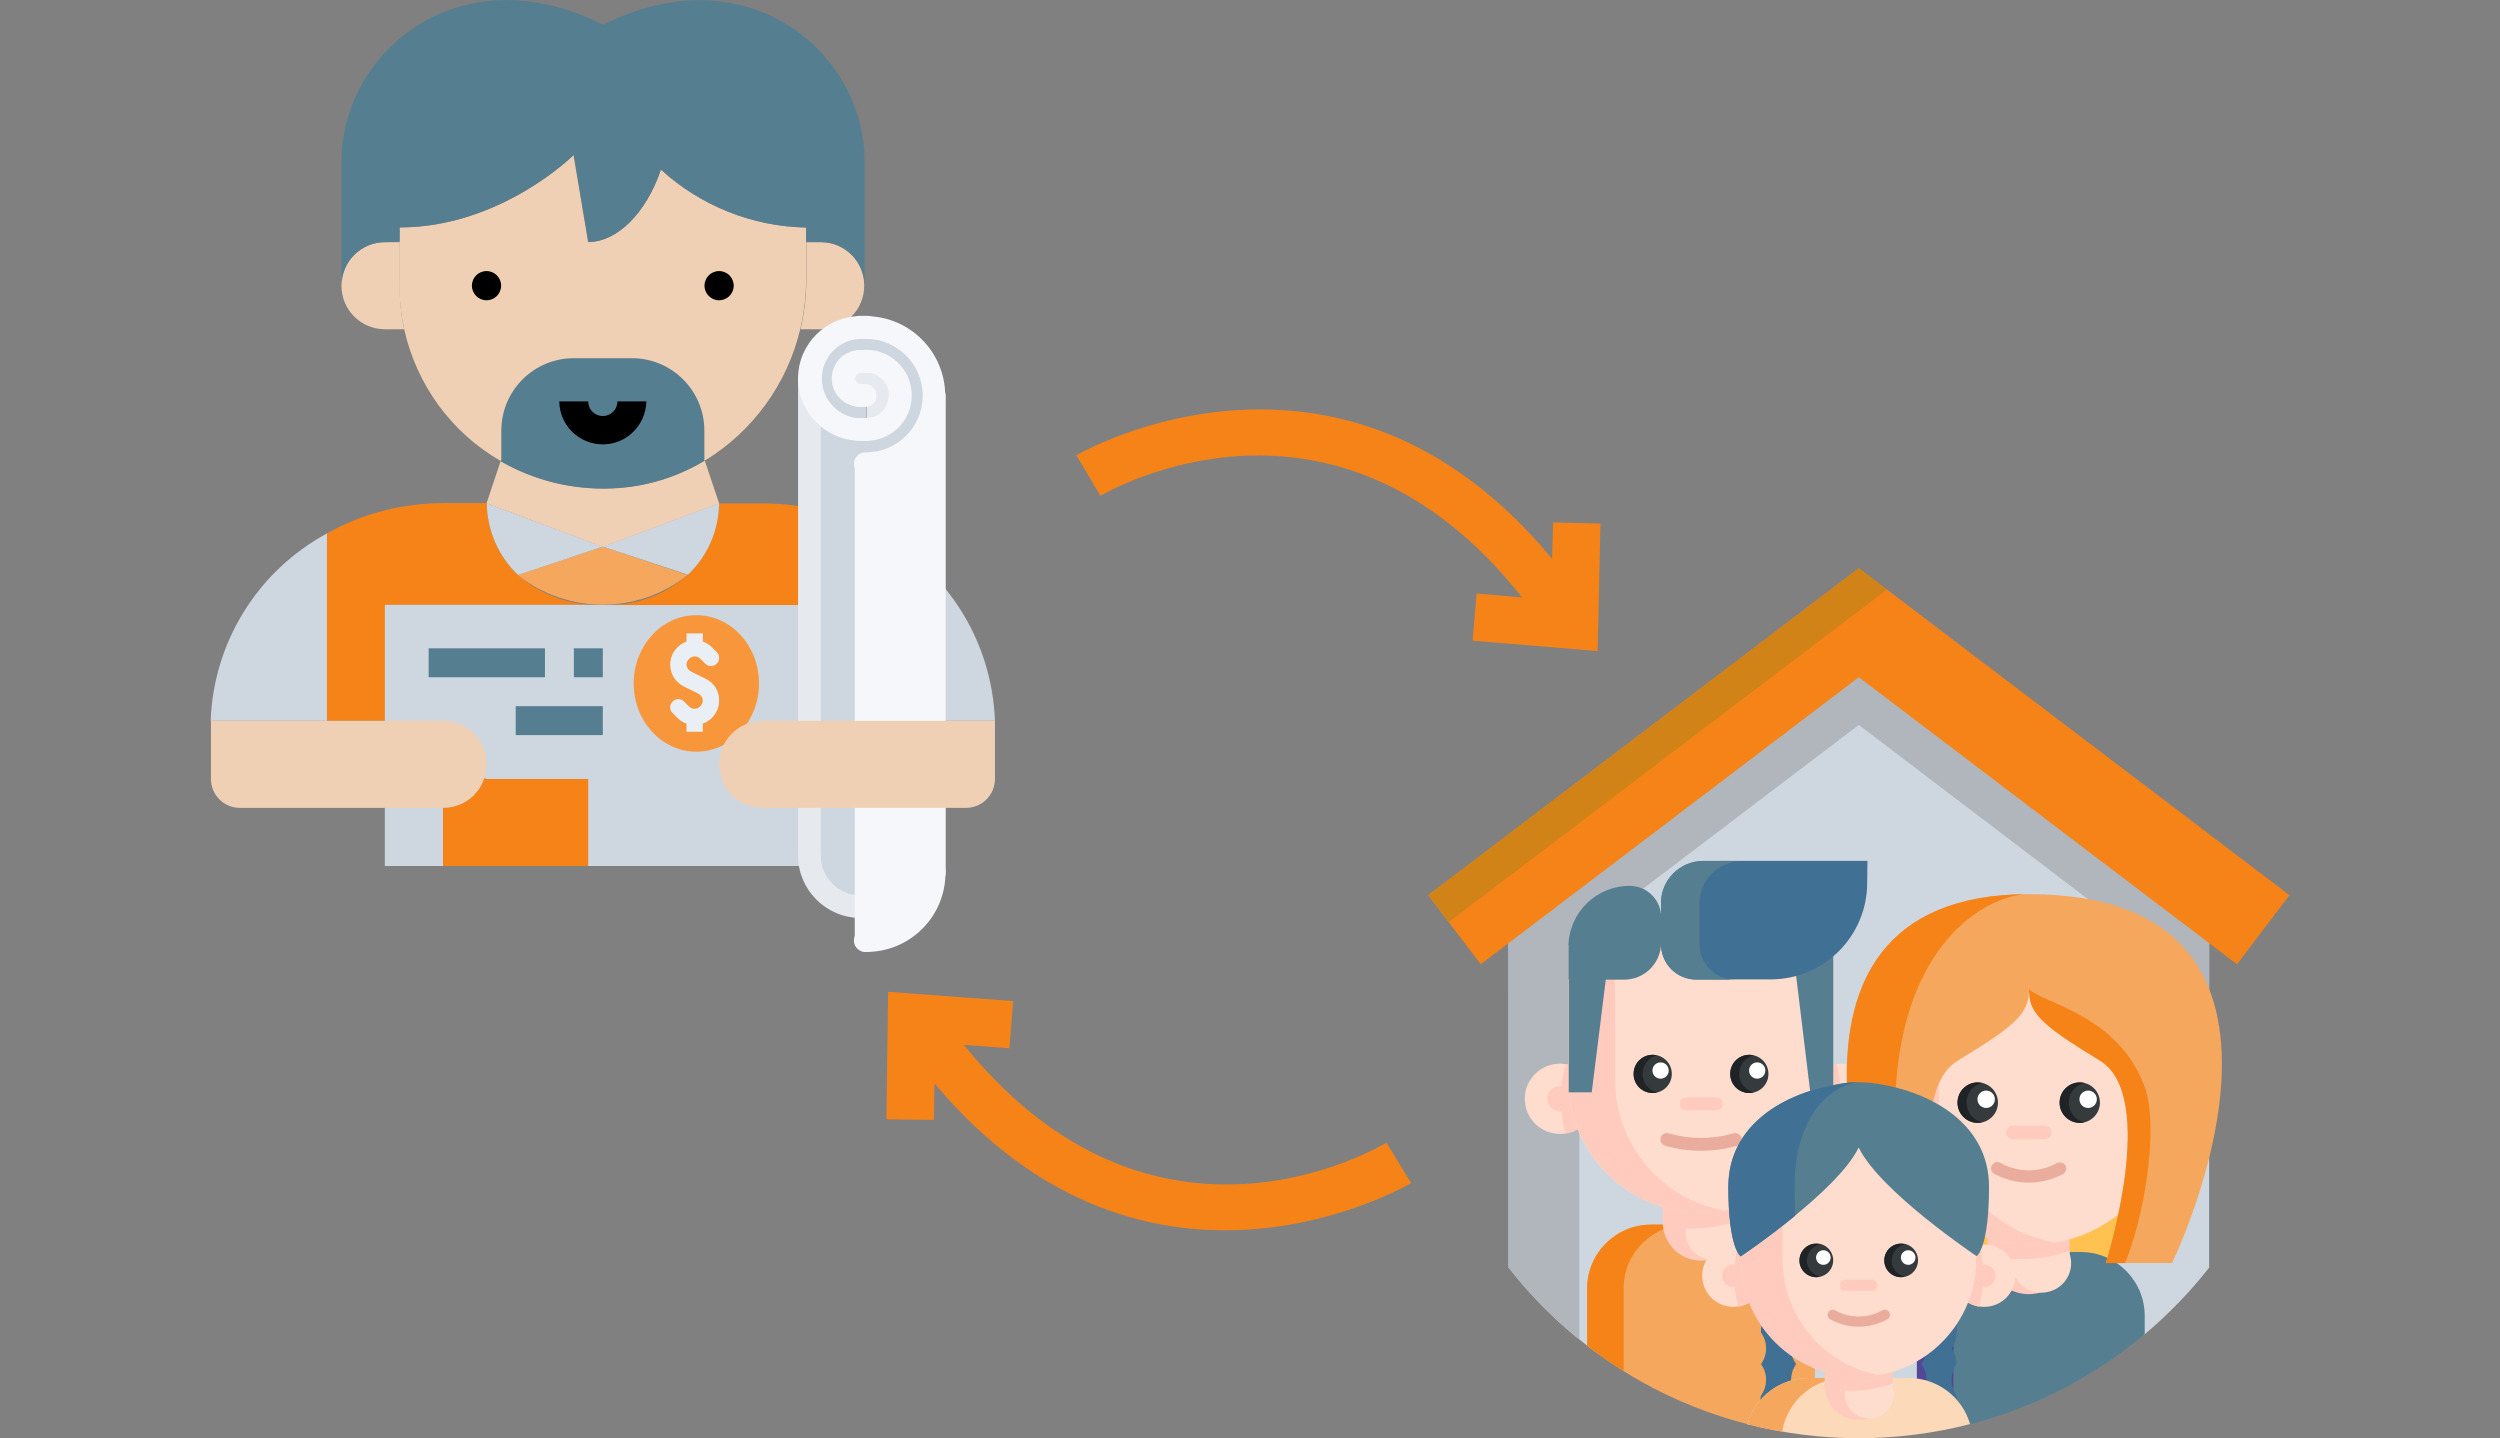 <?xml version="1.0" encoding="utf-8"?>
<!-- Generator: Adobe Illustrator 24.1.2, SVG Export Plug-In . SVG Version: 6.00 Build 0)  -->
<svg version="1.1" id="Livello_2" xmlns="http://www.w3.org/2000/svg" xmlns:xlink="http://www.w3.org/1999/xlink" x="0px" y="0px"
	 viewBox="0 0 890 512" style="enable-background:new 0 0 890 512;" xml:space="preserve">
<rect x="0" y="0" width="890" height="512" fill="#808080" stroke="none"/>
<style type="text/css">
	.st0{fill:#F58318;}
	.st1{fill:#CED6E0;}
	.st2{fill:#F0D0B4;}
	.st3{fill:#F5A75D;}
	.st4{fill:#557E91;}
	.st5{fill:#F7963A;}
	.st6{fill:#E9EFF4;}
	.st7{fill:#F5F7FA;}
	.st8{fill:#E6E9ED;}
	.st9{fill:#B1B6BC;}
	.st10{fill:#D18318;}
	.st11{fill:#FFCBBE;}
	.st12{fill:#FFDDCE;}
	.st13{fill:#EAAC9D;}
	.st14{fill:#353A3D;}
	.st15{fill:#FFFFFF;}
	.st16{fill:#202326;}
	.st17{fill:#407093;}
	.st18{fill:#FFC250;}
	.st19{fill:#524798;}
	.st20{fill:#FCD9B8;}
</style>
<g id="Group_146" transform="translate(0)">
	<g id="Group_108">
		<path id="Path_269" class="st0" d="M184.4,204.7c8.3,7.3,19.2,11.1,30.2,10.6h-77.5v41.3h-20.7v-66.7
			c12.6-7.1,26.9-10.8,41.4-10.8h15.5C173.4,188.8,177.4,198,184.4,204.7z"/>
		<path id="Path_270" class="st1" d="M137,215.3h155.1v93H137L137,215.3z"/>
		<path id="Path_271" class="st0" d="M244.8,204.7c7-6.7,11-15.9,11.1-25.5h15.5c14.5,0,28.7,3.7,41.4,10.8v66.7h-20.7v-41.3h-77.5
			C225.7,215.8,236.5,212,244.8,204.7z"/>
		<path id="Path_272" class="st1" d="M116.4,189.9v66.7H75C76,228.6,91.7,203.3,116.4,189.9z"/>
		<path id="Path_273" class="st1" d="M354.2,256.6h-41.4v-66.7C337.5,203.3,353.2,228.6,354.2,256.6z"/>
		<path id="Path_274" class="st2" d="M173.2,272.1c0,1.7-0.2,3.3-0.8,4.9c-0.7,2.3-2,4.4-3.7,6.1c-2.9,2.9-6.8,4.5-11,4.5H85.4
			c-5.7,0-10.3-4.6-10.3-10.3v-20.7h82.7C166.3,256.6,173.2,263.5,173.2,272.1C173.2,272.1,173.2,272.1,173.2,272.1z"/>
		<path id="Path_277" class="st0" d="M209.4,277.3v31h-51.7v-20.7c4.1,0,8.1-1.6,11-4.5c1.7-1.7,3-3.8,3.7-6.1l0.8,0.3L209.4,277.3z
			"/>
		<path id="Path_278" class="st3" d="M214.6,194.6l30.2,10.1c-17.7,14.1-42.8,14.1-60.5,0L214.6,194.6z"/>
		<path id="Path_279" class="st1" d="M214.6,194.6l41.4-15.5c-0.1,9.7-4.1,18.9-11.1,25.5L214.6,194.6z"/>
		<path id="Path_280" class="st1" d="M214.6,194.6l-30.2,10.1c-7-6.7-11-15.9-11.1-25.5L214.6,194.6z"/>
		<path id="Path_281" class="st2" d="M218.1,173.9c11.6-0.5,22.8-3.9,32.8-9.9l5.1,15.2l-41.4,15.5l-41.4-15.5l5-15
			C190.3,171.2,204.2,174.5,218.1,173.9z"/>
		<path id="Path_282" class="st4" d="M224.9,127.5c14.3,0,25.8,11.6,25.9,25.8v10.3l0.1,0.3c-9.9,6-21.2,9.4-32.8,9.9
			c-13.9,0.7-27.8-2.7-39.9-9.7l0.2-0.5v-10.3c0-14.3,11.6-25.8,25.9-25.8L224.9,127.5L224.9,127.5z"/>
		<g id="Group_107" transform="translate(11.461 13.611)">
			<path id="Path_283" class="st2" d="M280.7,72.6c8.6,0,15.5,6.9,15.5,15.5c0,8.6-6.9,15.5-15.5,15.5h-7.2
				c1.4-5.8,2.1-11.6,2.1-17.6V72.6H280.7z"/>
			<path id="Path_284" class="st2" d="M239.3,139.7c0-14.3-11.6-25.8-25.8-25.8h-20.7c-14.3,0-25.8,11.6-25.8,25.8V150l-0.2,0.5
				c-17.6-10.1-30-27.2-34.4-47c-1.1-5.1-1.7-10.3-1.7-15.5V67.4c36.2,0,62-25.8,62-25.8l5.2,31c10.3,0,20.7-10.3,25.9-25.8
				C238,59.7,256.3,67,275.5,67.4V86c0,5.9-0.7,11.8-2.1,17.6c-4.6,19.5-16.9,36.4-34,46.8l-0.1-0.3L239.3,139.7z"/>
			<path id="Path_285" class="st2" d="M132.4,103.6h-6.8c-8.6,0-15.5-6.9-15.5-15.5c0-8.6,6.9-15.5,15.5-15.5l0,0h5.2V88
				C130.8,93.3,131.3,98.5,132.4,103.6z"/>
		</g>
		<path id="Path_286" class="st4" d="M137.1,86.2c-8.6,0-15.5,6.9-15.5,15.5c0,0,0,0,0,0V57.2c0-38.1,41.4-74.3,93.1-48.4
			c51.7-25.8,93.1,10.3,93.1,48.4v44.5c0-8.5-6.9-15.5-15.5-15.5c0,0,0,0,0,0H287V81c-19.2-0.4-37.5-7.7-51.7-20.7
			c-5.2,15.5-15.6,25.8-25.8,25.8l-5.2-31c0,0-25.9,25.8-62,25.8v5.2L137.1,86.2z"/>
		<path id="Path_287" d="M214.6,148.1c-2.9,0-5.2-2.3-5.2-5.2h-10.3c0.1,8.6,7.2,15.4,15.7,15.3c8.4-0.1,15.1-6.9,15.3-15.3h-10.3
			C219.8,145.8,217.5,148.1,214.6,148.1z"/>
		<ellipse id="Ellipse_35" cx="173.2" cy="101.7" rx="5.2" ry="5.2"/>
		<ellipse id="Ellipse_36" cx="256" cy="101.7" rx="5.2" ry="5.2"/>
		<path id="Path_288" class="st4" d="M152.6,230.8h41.4v10.3h-41.4V230.8z"/>
		<path id="Path_289" class="st4" d="M204.3,230.8h10.3v10.3h-10.3V230.8z"/>
		<path id="Path_290" class="st4" d="M183.6,251.4h31v10.3h-31V251.4z"/>
		<ellipse id="Ellipse_54" class="st5" cx="247.9" cy="243.3" rx="22.3" ry="24.3"/>
		<path id="Path_349" class="st6" d="M251.3,241.7l-5.4-2.7c-0.9-0.5-1.5-1.4-1.5-2.4c0-0.8,0.4-1.6,1-2.1c1.1-1.1,2.8-1.1,3.9,0
			l1.8,1.8c1.2,1.1,3,1.1,4.1-0.1c1.1-1.1,1.1-2.9,0-4l-1.8-1.8c-0.9-0.9-2-1.6-3.2-2v-2.9h-5.8v2.9c-1.3,0.5-2.4,1.2-3.3,2.1
			c-1.6,1.6-2.5,3.8-2.5,6.1c0,3.3,1.8,6.2,4.7,7.7l5.4,2.7c0.9,0.5,1.5,1.4,1.5,2.4c0,0.8-0.4,1.6-1,2.1c-1.1,1.1-2.8,1.1-3.9,0
			l-1.8-1.8c-1.2-1.1-3-1.1-4.1,0.1c-1.1,1.1-1.1,2.9,0,4l1.8,1.8c0.9,0.9,2,1.6,3.2,2v2.9h5.8v-2.9c1.3-0.5,2.4-1.2,3.3-2.1
			c1.6-1.6,2.5-3.8,2.5-6.1C256.1,246.1,254.2,243.1,251.3,241.7z"/>
		<g id="Group_145" transform="translate(51.506 27.739)">
			<g id="Group_129" transform="translate(5.982 6.98)">
				<path id="Path_350" class="st7" d="M275.2,106.1v169.8c0,13.4-10.9,24.2-24.3,24.3V130.3C264.3,130.3,275.2,119.5,275.2,106.1z"
					/>
			</g>
			<g id="Group_130" transform="translate(3.988 3.989)">
				<path id="Path_351" class="st8" d="M252.9,96.9c6.7,0,12.1,5.4,12.2,12.1c0,6.7-5.4,12.1-12.1,12.1c0,0,0,0,0,0v-12.1h-2
					c-3.4-0.3-5.9-3.2-5.6-6.5c0.2-3,2.6-5.4,5.6-5.6H252.9z"/>
			</g>
			<g id="Group_131" transform="translate(0.997 0.998)">
				<path id="Path_352" class="st1" d="M268,112.1c0-6.7-5.4-12.1-12.1-12.1c0,0,0,0,0,0h-2c-3.4,0.3-5.9,3.2-5.6,6.5
					c0.2,3,2.6,5.4,5.6,5.6h2v12.1C262.6,124.2,268,118.8,268,112.1C268,112.1,268,112.1,268,112.1z M235.7,275.8V106
					c0-10,8.2-18.2,18.2-18.2h2c13.4,0,24.3,10.9,24.3,24.3c0,13.4-10.9,24.3-24.3,24.3V294h-2C243.8,294,235.7,285.9,235.7,275.8z"
					/>
			</g>
			<g id="Group_132" transform="translate(0 46.361)">
				<path id="Path_353" class="st8" d="M254.9,252.7c-12.3,0-22.3-10-22.3-22.2c0.2-2.2,2.1-3.9,4.4-3.7c2,0.2,3.6,1.7,3.7,3.7
					c0,7.8,6.3,14.1,14.2,14.2c2.2,0.2,3.9,2.1,3.7,4.4C258.5,250.9,256.9,252.5,254.9,252.7L254.9,252.7z"/>
			</g>
			<g id="Group_133" transform="translate(0 4.487)">
				<path id="Path_354" class="st8" d="M236.7,276.3c-2.2,0-4.1-1.8-4.1-4.1V102.5c0.2-2.2,2.1-3.9,4.4-3.7c2,0.2,3.6,1.7,3.7,3.7
					v169.8C240.7,274.5,238.9,276.3,236.7,276.3z"/>
			</g>
			<g id="Group_134" transform="translate(4.985)">
				<path id="Path_355" class="st7" d="M251.9,141.4c-2.2,0.2-4.2-1.5-4.4-3.7c-0.2-2.2,1.5-4.2,3.7-4.4c0.2,0,0.4,0,0.6,0
					c11.2,0,20.2-9.1,20.2-20.2s-9.1-20.2-20.2-20.2l0,0c-2.2,0.2-4.2-1.5-4.4-3.7c-0.2-2.2,1.5-4.2,3.7-4.4c0.2,0,0.4,0,0.6,0
					c15.6,0,28.3,12.7,28.3,28.3S267.6,141.3,251.9,141.4L251.9,141.4z"/>
			</g>
			<g id="Group_135" transform="translate(4.985 47.856)">
				<path id="Path_356" class="st7" d="M251.9,263.3c-2.2,0.2-4.2-1.5-4.4-3.7c-0.2-2.2,1.5-4.2,3.7-4.4c0.2,0,0.4,0,0.6,0
					c11.2,0,20.2-9.1,20.2-20.2c-0.2-2.2,1.5-4.2,3.7-4.4c2.2-0.2,4.2,1.5,4.4,3.7c0,0.2,0,0.4,0,0.6
					C280.2,250.6,267.6,263.3,251.9,263.3z"/>
			</g>
			<g id="Group_136">
				<path id="Path_357" class="st7" d="M254.9,129.2c-12.3,0-22.3-10-22.3-22.2c0-12.3,10-22.2,22.3-22.2c2.2-0.2,4.2,1.5,4.4,3.7
					s-1.5,4.2-3.7,4.4c-0.2,0-0.4,0-0.6,0c-7.8,0.1-14.1,6.6-13.9,14.4c0.1,7.6,6.3,13.8,13.9,13.9c2.2-0.2,4.2,1.5,4.4,3.7
					c0.2,2.2-1.5,4.2-3.7,4.4C255.3,129.2,255.1,129.2,254.9,129.2L254.9,129.2z"/>
			</g>
			<g id="Group_137" transform="translate(2.989 2.991)">
				<path id="Path_358" class="st7" d="M251.9,114.1c-5.6,0.1-10.2-4.3-10.3-9.9c-0.1-5.6,4.3-10.2,9.9-10.3c0.1,0,0.3,0,0.4,0
					c2.2-0.2,4.2,1.5,4.4,3.7c0.2,2.2-1.5,4.2-3.7,4.4c-0.2,0-0.4,0-0.6,0c-1.1,0-2,0.9-2,2s0.9,2,2,2c2.2-0.2,4.2,1.5,4.4,3.7
					c0.2,2.2-1.5,4.2-3.7,4.4C252.3,114.1,252.1,114.1,251.9,114.1L251.9,114.1z"/>
			</g>
			<g id="Group_138" transform="translate(4.985 2.99)">
				<path id="Path_359" class="st7" d="M251.9,126.2c-2.2,0.2-4.2-1.5-4.4-3.7c-0.2-2.2,1.5-4.2,3.7-4.4c0.2,0,0.4,0,0.6,0
					c4.5,0,8.1-3.6,8.1-8.1c0-4.5-3.6-8.1-8.1-8.1c-2.2,0.2-4.2-1.5-4.3-3.8c-0.2-2.2,1.5-4.2,3.8-4.3c0.2,0,0.4,0,0.6,0
					c8.9,0,16.2,7.2,16.2,16.2C268.1,119,260.9,126.2,251.9,126.2z"/>
			</g>
			<g id="Group_139" transform="translate(4.985 11.965)">
				<path id="Path_360" class="st7" d="M251.9,299.2c-2.2,0-4.1-1.8-4.1-4.1V125.3c0.2-2.2,2.1-3.9,4.4-3.7c2,0.2,3.6,1.7,3.7,3.7
					v169.8C256,297.4,254.1,299.2,251.9,299.2z"/>
			</g>
			<g id="Group_140" transform="translate(10.968 5.982)">
				<path id="Path_361" class="st7" d="M270.2,280.9c-2.2,0-4.1-1.8-4.1-4.1V107.1c0.2-2.2,2.1-3.9,4.4-3.7c2,0.2,3.6,1.7,3.7,3.7
					v169.8C274.3,279.1,272.5,280.9,270.2,280.9z"/>
			</g>
			<g id="Group_141" transform="translate(4.487 5.986)">
				<path id="Path_362" class="st7" d="M252.4,111.1h-2c-2.2,0.2-4.2-1.5-4.4-3.7c-0.2-2.2,1.5-4.2,3.7-4.4c0.2,0,0.4,0,0.6,0h2
					c2.2,0.2,3.9,2.1,3.7,4.4C256,109.4,254.4,111,252.4,111.1L252.4,111.1z"/>
			</g>
			<g id="Group_142" transform="translate(4.487 8.973)">
				<path id="Path_363" class="st7" d="M252.4,120.2h-2c-2.2,0.2-4.2-1.5-4.4-3.7c-0.2-2.2,1.5-4.2,3.7-4.4c0.2,0,0.4,0,0.6,0h2
					c2.2-0.2,4.2,1.5,4.4,3.7c0.2,2.2-1.5,4.2-3.7,4.4C252.8,120.3,252.6,120.3,252.4,120.2z"/>
			</g>
			<g id="Group_143" transform="translate(4.487 2.991)">
				<path id="Path_364" class="st7" d="M252.4,102h-2c-2.2,0.2-4.2-1.5-4.4-3.7c-0.2-2.2,1.5-4.2,3.7-4.4c0.2,0,0.4,0,0.6,0h2
					c2.2-0.2,4.2,1.5,4.4,3.7c0.2,2.2-1.5,4.2-3.7,4.4C252.8,102,252.6,102,252.4,102z"/>
			</g>
			<g id="Group_144" transform="translate(4.487)">
				<path id="Path_365" class="st7" d="M252.4,92.8h-2c-2.2,0.2-4.2-1.5-4.4-3.7c-0.2-2.2,1.5-4.2,3.7-4.4c0.2,0,0.4,0,0.6,0h2
					c2.2-0.2,4.2,1.5,4.4,3.7c0.2,2.2-1.5,4.2-3.7,4.4C252.8,92.8,252.6,92.8,252.4,92.8z"/>
			</g>
		</g>
		<path id="Path_275" class="st2" d="M354.2,272.1v5.2c0,5.7-4.6,10.3-10.3,10.3h-72.4c-4.1,0-8.1-1.6-11-4.5
			c-1.7-1.7-3-3.8-3.7-6.1l-0.8-4.9c0-8.5,6.9-15.5,15.5-15.5c0,0,0,0,0,0h82.7L354.2,272.1L354.2,272.1z"/>
	</g>
	<g id="Group_127" transform="translate(106.749 49.88)">
		<path id="Path_291" class="st1" d="M679.7,266.5v134.9c-6.8,8.7-14.5,16.6-22.9,23.7c-15.7,5.3-32.8,17.5-52.1,23.8
			c-16,5.5-32.8,8.4-49.7,8.5c-11.4,0-22.7-1.2-33.8-3.6c-5.4-1.2-10.7-2.6-15.9-4.3c-17.1-5.7-33-9.5-47-20.3
			c-10.5-8.1-19.9-17.4-28-27.9V266.5l13.8-10.5L555,171.8L679.7,266.5z"/>
		<path id="Path_292" class="st9" d="M679.7,266.5v36.5L555,208.2l-124.8,94.7v-36.5l124.7-94.7L679.7,266.5z"/>
		<path id="Path_293" class="st9" d="M455.5,256v171c-9.4-7.6-17.9-16.2-25.3-25.7V266.5l13.8-10.5L455.5,256z"/>
		<path id="Path_294" class="st0" d="M708.3,268.8l-18.7,24.6L555,191.2L420.4,293.4L409,278.4l-7.3-9.6L555,152.4l10,7.6
			L708.3,268.8z"/>
		<path id="Path_295" class="st10" d="M565,160L409,278.4l-7.3-9.6l153.3-116.4L565,160z"/>
		<g id="Group_113" transform="translate(8.471 25.688)">
			<path id="Path_296" class="st3" d="M530.9,383.1v46c-3.9-0.4-7.8,0.7-11.7,0c-4.2-0.7-8.3,3.4-12.4,2.3
				c-20.7-5.3-40.1-14.8-57-27.9v-20.4c0-12.5,10.2-22.7,22.7-22.7l0,0h35.6C520.7,360.4,530.9,370.6,530.9,383.1z"/>
			<path id="Path_297" class="st0" d="M485.5,360.4c-12.6,0-22.7,10.2-22.7,22.7c0,0,0,0,0,0v29.4c-4.5-2.8-8.8-5.8-13-9v-20.4
				c0-12.5,10.2-22.7,22.7-22.7l0,0L485.5,360.4z"/>
			<path id="Path_298" class="st11" d="M504,343.1v16.7c-0.1,7.5-6.4,13.5-13.9,13.4c-7.3-0.1-13.2-6-13.4-13.4v-16.7H504z"/>
			<path id="Path_299" class="st12" d="M504,358.8v1.1c1.8,5.1-1,10.7-6.1,12.5c-5.2,1.8-10.8-1-12.5-6.1c-0.5-1.5-0.7-3.1-0.4-4.6
				c0.9,0.1,1.8,0.1,2.7,0.1C493.2,361.7,498.8,360.7,504,358.8L504,358.8z"/>
			<g id="Group_110" transform="translate(0 17.801)">
				<path id="Path_300" class="st12" d="M452.7,297.8c0,6.9-5.6,12.5-12.6,12.5c-6.9,0-12.5-5.6-12.5-12.5c0-6.9,5.6-12.5,12.6-12.5
					c0.7,0,1.3,0.1,2,0.2C448.2,286.4,452.7,291.6,452.7,297.8z"/>
				<path id="Path_301" class="st11" d="M452.7,297.8c0,6.2-4.5,11.4-10.6,12.4c-2.2-8.1-2.2-16.7,0-24.8
					C448.2,286.4,452.7,291.6,452.7,297.8z"/>
				<ellipse id="Ellipse_37" class="st11" cx="440.1" cy="297.8" rx="4.5" ry="4.5"/>
				<path id="Path_302" class="st12" d="M528,297.8c0,6.9,5.6,12.5,12.6,12.5c6.9,0,12.6-5.6,12.6-12.5c0-6.9-5.6-12.5-12.6-12.5
					c-0.7,0-1.3,0.1-2,0.2C532.5,286.4,528,291.6,528,297.8z"/>
				<g id="Group_109" transform="translate(24.732 0.04)">
					<path id="Path_303" class="st11" d="M503.2,297.8c0,6.2,4.5,11.4,10.6,12.4c2.2-8.1,2.2-16.7,0-24.8
						C507.7,286.4,503.2,291.6,503.2,297.8z"/>
					<ellipse id="Ellipse_38" class="st11" cx="515.8" cy="297.8" rx="4.5" ry="4.5"/>
				</g>
			</g>
			<path id="Path_304" class="st12" d="M537.5,309c0,26-21.1,47.1-47.2,47.1c-26.1,0-47.2-21.1-47.2-47.1v-48l94.4-8.5V309
				L537.5,309z"/>
			<path id="Path_305" class="st11" d="M498.6,355.4l-0.7,0.1c-25.7,4.2-50-13.3-54.1-39c-0.4-2.5-0.6-5-0.6-7.5v-48h16.6v48
				C459.8,331.8,476.2,351.4,498.6,355.4z"/>
			<path id="Path_306" class="st11" d="M495.7,319.7H485c-1.3-0.1-2.3-1.1-2.2-2.4c0-1.2,1-2.2,2.2-2.2h10.7
				c1.3-0.1,2.4,0.9,2.4,2.2c0.1,1.3-0.9,2.3-2.2,2.4C495.8,319.7,495.7,319.7,495.7,319.7z"/>
			<path id="Path_307" class="st13" d="M503.2,332.3c-8.4,2.4-17.3,2.4-25.7,0c-1.2-0.4-1.9-1.6-1.5-2.8c0,0,0-0.1,0-0.1v0
				c0.4-1.2,1.6-1.8,2.8-1.5c7.6,2.2,15.6,2.2,23.1,0c1.2-0.3,2.4,0.3,2.8,1.5v0C505.1,330.5,504.5,331.8,503.2,332.3
				C503.2,332.2,503.2,332.3,503.2,332.3L503.2,332.3z"/>
			<g id="Group_111" transform="translate(9.546 17.042)">
				<ellipse id="Ellipse_39" class="st14" cx="498" cy="289.7" rx="6.8" ry="6.8"/>
				<ellipse id="Ellipse_40" class="st15" cx="500.8" cy="288.5" rx="2.9" ry="2.9"/>
				<ellipse id="Ellipse_41" class="st14" cx="463.6" cy="289.7" rx="6.8" ry="6.8"/>
				<path id="Path_308" class="st16" d="M465.2,296.3c-0.5,0.1-1.1,0.2-1.6,0.2c-3.8,0-6.8-3-6.8-6.8c0-3.8,3-6.8,6.8-6.8
					c0.5,0,1.1,0.1,1.6,0.2c-3.6,0.9-5.9,4.5-5,8.2C460.7,293.8,462.7,295.7,465.2,296.3L465.2,296.3z"/>
				<path id="Path_309" class="st16" d="M499.6,296.3c-0.5,0.1-1.1,0.2-1.6,0.2c-3.8,0-6.8-3-6.8-6.8c0-3.8,3-6.8,6.8-6.8
					c0.5,0,1.1,0.1,1.6,0.2c-3.6,0.9-5.9,4.5-5,8.2C495.2,293.8,497.1,295.7,499.6,296.3L499.6,296.3z"/>
				<ellipse id="Ellipse_42" class="st15" cx="466.4" cy="288.5" rx="2.9" ry="2.9"/>
			</g>
			<g id="Group_112" transform="translate(3.839 2.198)">
				<path id="Path_310" class="st4" d="M461.1,237.6c6.2,0,11.2,5,11.2,11.2c0,0,0,0,0,0v9c0,7.3-5.9,13.2-13.2,13.2h-19.8v-11.6
					C439.3,247.3,449.1,237.6,461.1,237.6C461.1,237.6,461.1,237.6,461.1,237.6z"/>
				<path id="Path_311" class="st4" d="M447.6,311.1h-8.2V271l9.3-4.7l3.9,4.7L447.6,311.1z"/>
				<path id="Path_312" class="st4" d="M525.4,311.1h8.2v-60.8l-13.4,18L525.4,311.1z"/>
			</g>
			<path id="Path_313" class="st17" d="M549.6,230.9h-58.4c-8.3,0-15.1,6.7-15.1,15v14.6c0,7,5.6,12.6,12.6,12.6h26.4
				c19,0,34.4-15.4,34.4-34.4c0,0,0,0,0,0L549.6,230.9L549.6,230.9z"/>
			<path id="Path_314" class="st4" d="M502.4,273.2h-13.7c-7,0-12.6-5.6-12.6-12.6v-14.6c0-8.3,6.7-15,15.1-15h13.7
				c-8.3,0-15.1,6.7-15.1,15v14.6C489.8,267.5,495.5,273.2,502.4,273.2L502.4,273.2z"/>
		</g>
		<g id="Group_118" transform="translate(36.709 28.64)">
			<path id="Path_315" class="st18" d="M579.7,374.4l-28.4-3.2l-14.5-11.7v-72.7h85.4V351l-16,20.1"/>
			<g id="Group_114" transform="translate(6.161 31.396)">
				<path id="Path_316" class="st4" d="M613.9,358.5v6.5c-18.1,15.2-39.3,26.2-62.2,32.1c-6.2,1.6-12.5-3.7-18.9-2.9v-35.7
					c0-12.5,10.2-22.7,22.7-22.7l0,0h35.6C603.7,335.8,613.9,346,613.9,358.5z"/>
				<path id="Path_317" class="st19" d="M568.5,335.8c-12.6,0-22.7,10.2-22.7,22.7c0,0,0,0,0,0v36.2c-4.3,0.9-10.6,0.9-13,6v-42.2
					c0-12.5,10.2-22.7,22.7-22.7l0,0H568.5z"/>
			</g>
			<path id="Path_318" class="st11" d="M593.3,350v17.8c-0.1,8-6.6,14.5-14.7,14.4c-8-0.1-14.4-6.5-14.5-14.4V350H593.3z"/>
			<path id="Path_319" class="st12" d="M593.3,366.7v1.1c1.9,5.5-1.1,11.5-6.6,13.3c-5.5,1.9-11.5-1.1-13.4-6.6
				c-0.5-1.6-0.7-3.2-0.5-4.9c1,0.1,1.9,0.1,2.9,0.1C581.8,369.8,587.7,368.8,593.3,366.7L593.3,366.7z"/>
			<path id="Path_320" class="st12" d="M629.9,314.3c0,27.7-22.4,50.2-50.2,50.3c-28-0.2-50.6-22.8-50.6-50.8v-20.7
				c0-9.5,7.7-17.1,17.2-17.1l0,0l35.5-9.8c1.6,0,3.2,0.2,4.8,0.4C606.8,270.2,629.9,294.8,629.9,314.3L629.9,314.3z"/>
			<g id="Group_116" transform="translate(3.718 11.532)">
				<path id="Path_321" class="st11" d="M584.6,352.4l-0.8,0.1c-2.6,0.4-5.2,0.6-7.8,0.6c-28-0.1-50.7-22.8-50.7-50.8v-9.5
					c0-9.8,8-17.8,17.8-17.8v27.7C543.1,327.2,560.6,348.1,584.6,352.4z"/>
				<g id="Group_115" transform="translate(3.874 8.309)">
					<ellipse id="Ellipse_43" class="st11" cx="543.4" cy="306.7" rx="6.2" ry="6.2"/>
				</g>
				<path id="Path_322" class="st11" d="M580.7,315.5h-11.3c-1.3,0-2.4-1.1-2.4-2.4c0-1.3,1.1-2.4,2.4-2.4h11.3
					c1.3,0,2.4,1.1,2.4,2.4C583.2,314.4,582.1,315.5,580.7,315.5z"/>
			</g>
			<path id="Path_323" class="st13" d="M578.8,342.5c-4.3,0-8.5-1.1-12.2-3.1c-1.1-0.5-1.6-1.9-1-3c0.5-1.1,1.9-1.6,3-1
				c0.1,0,0.1,0.1,0.2,0.1c6.2,3.5,13.8,3.5,20.1,0c1.1-0.5,2.4-0.1,3,1c0.5,1,0.1,2.3-0.8,2.9C587.2,341.4,583,342.5,578.8,342.5z"
				/>
			<g id="Group_117" transform="translate(9.718 16.52)">
				<ellipse id="Ellipse_44" class="st14" cx="587.2" cy="297.5" rx="7.2" ry="7.2"/>
				<ellipse id="Ellipse_45" class="st15" cx="590.2" cy="296.3" rx="3.1" ry="3.1"/>
				<ellipse id="Ellipse_46" class="st14" cx="550.9" cy="297.5" rx="7.2" ry="7.2"/>
				<path id="Path_324" class="st16" d="M552.5,304.5c-0.5,0.1-1.1,0.2-1.6,0.2c-4,0-7.2-3.2-7.2-7.2c0-4,3.2-7.2,7.2-7.2
					c0.5,0,1.1,0.1,1.6,0.2c-3.9,0.9-6.3,4.7-5.4,8.6C547.7,301.8,549.8,303.9,552.5,304.5L552.5,304.5z"/>
				<path id="Path_325" class="st16" d="M588.9,304.5c-0.5,0.1-1.1,0.2-1.6,0.2c-4,0-7.2-3.2-7.2-7.2c0-4,3.2-7.2,7.2-7.2
					c0.5,0,1.1,0.1,1.6,0.2c-3.9,0.9-6.3,4.7-5.4,8.6C584.1,301.8,586.2,303.9,588.9,304.5L588.9,304.5z"/>
				<ellipse id="Ellipse_47" class="st15" cx="553.9" cy="296.3" rx="3.1" ry="3.1"/>
			</g>
			<path id="Path_326" class="st3" d="M629.8,371.1h-23.5c0,0,18.9-59.3-2.1-72.1c-17.6-10.7-23.5-15.4-24.9-21.6
				c-0.3-1.3-0.4-2.6-0.4-3.9c0,8.6-4.3,12.8-25.3,25.5c-21,12.7-2.1,72.1-2.1,72.1h-23.5c0,0-53.7-131,50.6-131.3
				c0.1,0,0.2,0,0.3,0C693.7,239.9,629.8,371.1,629.8,371.1z"/>
			<path id="Path_327" class="st0" d="M537.5,371.1h-9.7c0,0-53.7-131,50.6-131.3C560.1,240.2,514.4,267.2,537.5,371.1z"/>
		</g>
		<g id="Group_126" transform="translate(24.023 45.124)">
			<g id="Group_119" transform="translate(5.157 20.019)">
				<path id="Path_328" class="st17" d="M497.2,351.4c-3.9,0.5-6.6,4.1-6.2,8c2.4,3.3,2.4,7.8,0,11.2c2.4,3.3,2.4,7.8,0,11.2
					c-0.9,3.4,1.2,6.9,4.7,7.8c3.4,0.9,6.9-1.2,7.8-4.7c0.3-1,0.3-2.1,0-3.1c-2.4-3.3-2.4-7.8,0-11.2c-2.4-3.3-2.4-7.8,0-11.2
					C503.8,355.5,501,352,497.2,351.4z"/>
				<path id="Path_329" class="st17" d="M558.8,365c1.2-1.6,1.8-3.6,1.8-5.6c0.9-3.4-1.2-6.9-4.7-7.8s-6.9,1.2-7.8,4.7
					c-0.3,1-0.3,2.1,0,3.1c2.4,3.3,2.4,7.8,0,11.2c2.4,3.3,2.4,7.8,0,11.2c-0.9,3.4,1.2,6.9,4.7,7.8c3.4,0.9,6.9-1.2,7.8-4.7
					c0.3-1,0.3-2.1,0-3.1c-2.4-3.3-2.4-7.8,0-11.2C560.6,368.5,560,366.6,558.8,365z"/>
			</g>
			<g id="Group_120" transform="translate(3.967 25.972)">
				<path id="Path_330" class="st20" d="M566.6,386c-26,6.7-53.3,6.7-79.3,0c2.8-9.7,11.7-16.4,21.9-16.4h35.6
					C554.9,369.6,563.8,376.3,566.6,386L566.6,386z"/>
				<path id="Path_331" class="st3" d="M522.1,369.6c-11.1,0-20.6,8.1-22.4,19.1c-4.2-0.7-8.3-1.6-12.4-2.7
					c2.8-9.7,11.7-16.4,21.9-16.4L522.1,369.6z"/>
			</g>
			<path id="Path_332" class="st11" d="M543,383.6v14.9c-0.1,6.7-5.5,12.1-12.2,12c-6.6-0.1-12-5.4-12-12v-14.9H543z"/>
			<path id="Path_333" class="st12" d="M543,397.5v0.9c1.5,4.6-0.9,9.5-5.5,11.1c-4.6,1.5-9.6-0.9-11.1-5.5c-0.4-1.3-0.6-2.7-0.4-4
				c0.8,0,1.6,0.1,2.4,0.1C533.5,400.1,538.4,399.2,543,397.5L543,397.5z"/>
			<g id="Group_122" transform="translate(0 14.24)">
				<path id="Path_334" class="st12" d="M497.5,344.9c0,6.2-5,11.1-11.2,11.1c-6.2,0-11.1-5-11.1-11.1c0-6.2,5-11.1,11.2-11.1
					c0.6,0,1.2,0,1.8,0.1C493.5,334.8,497.5,339.4,497.5,344.9z"/>
				<path id="Path_335" class="st11" d="M497.5,344.9c0,5.5-4,10.1-9.4,11c-2-7.2-2-14.8,0-22C493.5,334.8,497.5,339.4,497.5,344.9z
					"/>
				<ellipse id="Ellipse_48" class="st11" cx="486.3" cy="344.9" rx="4" ry="4"/>
				<path id="Path_336" class="st12" d="M564.4,344.9c0,6.2,5,11.1,11.2,11.1c6.2,0,11.1-5,11.1-11.1c0-6.2-5-11.1-11.2-11.1
					c-0.6,0-1.2,0-1.8,0.1C568.3,334.8,564.4,339.4,564.4,344.9z"/>
				<g id="Group_121" transform="translate(21.975 0.035)">
					<path id="Path_337" class="st11" d="M542.4,344.9c0,5.5,4,10.1,9.4,11c2-7.2,2-14.8,0-22C546.4,334.7,542.4,339.4,542.4,344.9z
						"/>
					<ellipse id="Ellipse_49" class="st11" cx="553.6" cy="344.9" rx="4" ry="4"/>
				</g>
			</g>
			<path id="Path_338" class="st12" d="M572.8,353.3c0,20.5-14.9,38-35.2,41.3c-2.2,0.4-4.5,0.5-6.7,0.5
				c-23.1,0-41.9-18.7-41.9-41.9c0,0,0,0,0,0v-36.6l42.4-11l41.4,11L572.8,353.3L572.8,353.3z"/>
			<g id="Group_123" transform="translate(3.41 5.032)">
				<path id="Path_339" class="st11" d="M534.9,389.5l-0.7,0.1c-22.9,3.7-44.4-11.8-48.1-34.7c-0.4-2.2-0.5-4.4-0.5-6.7v-42.6h14.8
					v42.6C500.4,368.5,514.9,385.9,534.9,389.5L534.9,389.5z"/>
				<path id="Path_340" class="st11" d="M532.2,359.5h-9.4c-1.1,0-2-0.9-2-2c0-1.1,0.9-2,2-2h9.4c1.1,0,2,0.9,2,2
					C534.3,358.6,533.3,359.5,532.2,359.5z"/>
			</g>
			<path id="Path_341" class="st13" d="M530.9,377.3c-3.5,0-7-0.9-10.1-2.6c-0.9-0.5-1.2-1.6-0.7-2.5c0.5-0.9,1.6-1.2,2.5-0.7l0,0
				c5.2,2.9,11.5,2.9,16.7,0c0.9-0.5,2-0.2,2.5,0.7c0.5,0.9,0.2,2-0.7,2.5C537.9,376.4,534.5,377.3,530.9,377.3L530.9,377.3z"/>
			<g id="Group_124" transform="translate(8.544 14.177)">
				<ellipse id="Ellipse_50" class="st14" cx="537.5" cy="339.5" rx="6" ry="6"/>
				<ellipse id="Ellipse_51" class="st15" cx="540" cy="338.5" rx="2.6" ry="2.6"/>
				<ellipse id="Ellipse_52" class="st14" cx="507.3" cy="339.5" rx="6" ry="6"/>
				<path id="Path_342" class="st16" d="M508.6,345.3c-0.4,0.1-0.9,0.2-1.3,0.2c-3.3,0-6-2.6-6-5.9c0-3.3,2.6-6,5.9-6
					c0.5,0,1,0.1,1.4,0.2c-3.2,0.7-5.2,3.9-4.5,7.2C504.7,343.1,506.4,344.8,508.6,345.3L508.6,345.3z"/>
				<path id="Path_343" class="st16" d="M538.8,345.3c-0.4,0.1-0.9,0.2-1.3,0.2c-3.3,0-6-2.6-6-5.9c0-3.3,2.6-6,5.9-6
					c0.5,0,1,0.1,1.4,0.2c-3.2,0.7-5.2,3.9-4.5,7.2C534.9,343.1,536.6,344.8,538.8,345.3L538.8,345.3z"/>
				<ellipse id="Ellipse_53" class="st15" cx="509.8" cy="338.5" rx="2.6" ry="2.6"/>
			</g>
			<g id="Group_125" transform="translate(2.319)">
				<path id="Path_344" class="st4" d="M535.1,290.8c-4.3-0.7-8.7-0.7-13.1,0c-20.1,3.2-39.8,14.6-39.8,36.7
					c0,22.1,4.4,24.7,4.4,24.7s34.5-23.1,42-38.7c7.5,15.6,42,38.7,42,38.7s4.4-2.7,4.4-24.7S555.2,293.9,535.1,290.8L535.1,290.8z"
					/>
				<path id="Path_345" class="st17" d="M528.6,290.3c-1.1,0-2.2,0.2-3.2,0.5c-9.9,3.2-19.6,14.6-19.6,36.7c0,4.1,0.1,7.4,0.2,10.3
					c-10,8.2-19.4,14.5-19.4,14.5s-4.4-2.7-4.4-24.7s19.7-33.6,39.8-36.7C524.2,290.4,526.4,290.2,528.6,290.3L528.6,290.3z"/>
			</g>
		</g>
		<path id="Path_346" class="st0" d="M656.8,337.2c5.3,14.9-0.7,47.9-7.1,62.6h-6.8c0,0,18.9-59.3-2.1-72.1
			c-17.6-10.7-23.5-15.4-24.9-21.6l-0.4-3.9C620.8,307.5,647.5,311.4,656.8,337.2z"/>
	</g>
	<g id="Group_128" transform="translate(59.267 35.983)">
		<path id="Path_347" class="st0" d="M482.6,176.7l-16.2-1.4l-1.4,16.8l44.5,3.7l1-45.4l-16.9-0.4l-0.3,13
			c-75.3-91.4-168.4-37.5-169.4-36.9l8.6,14.4C336,138.6,415.9,92.4,482.6,176.7z"/>
		<path id="Path_348" class="st0" d="M283.9,336l16.2,1.2l1.3-16.8l-44.5-3.3l-0.6,45.4l16.9,0.2l0.2-13
			c76.1,90.7,168.7,36,169.7,35.5l-8.8-14.4C430.9,372.8,351.4,419.7,283.9,336z"/>
	</g>
</g>
</svg>
